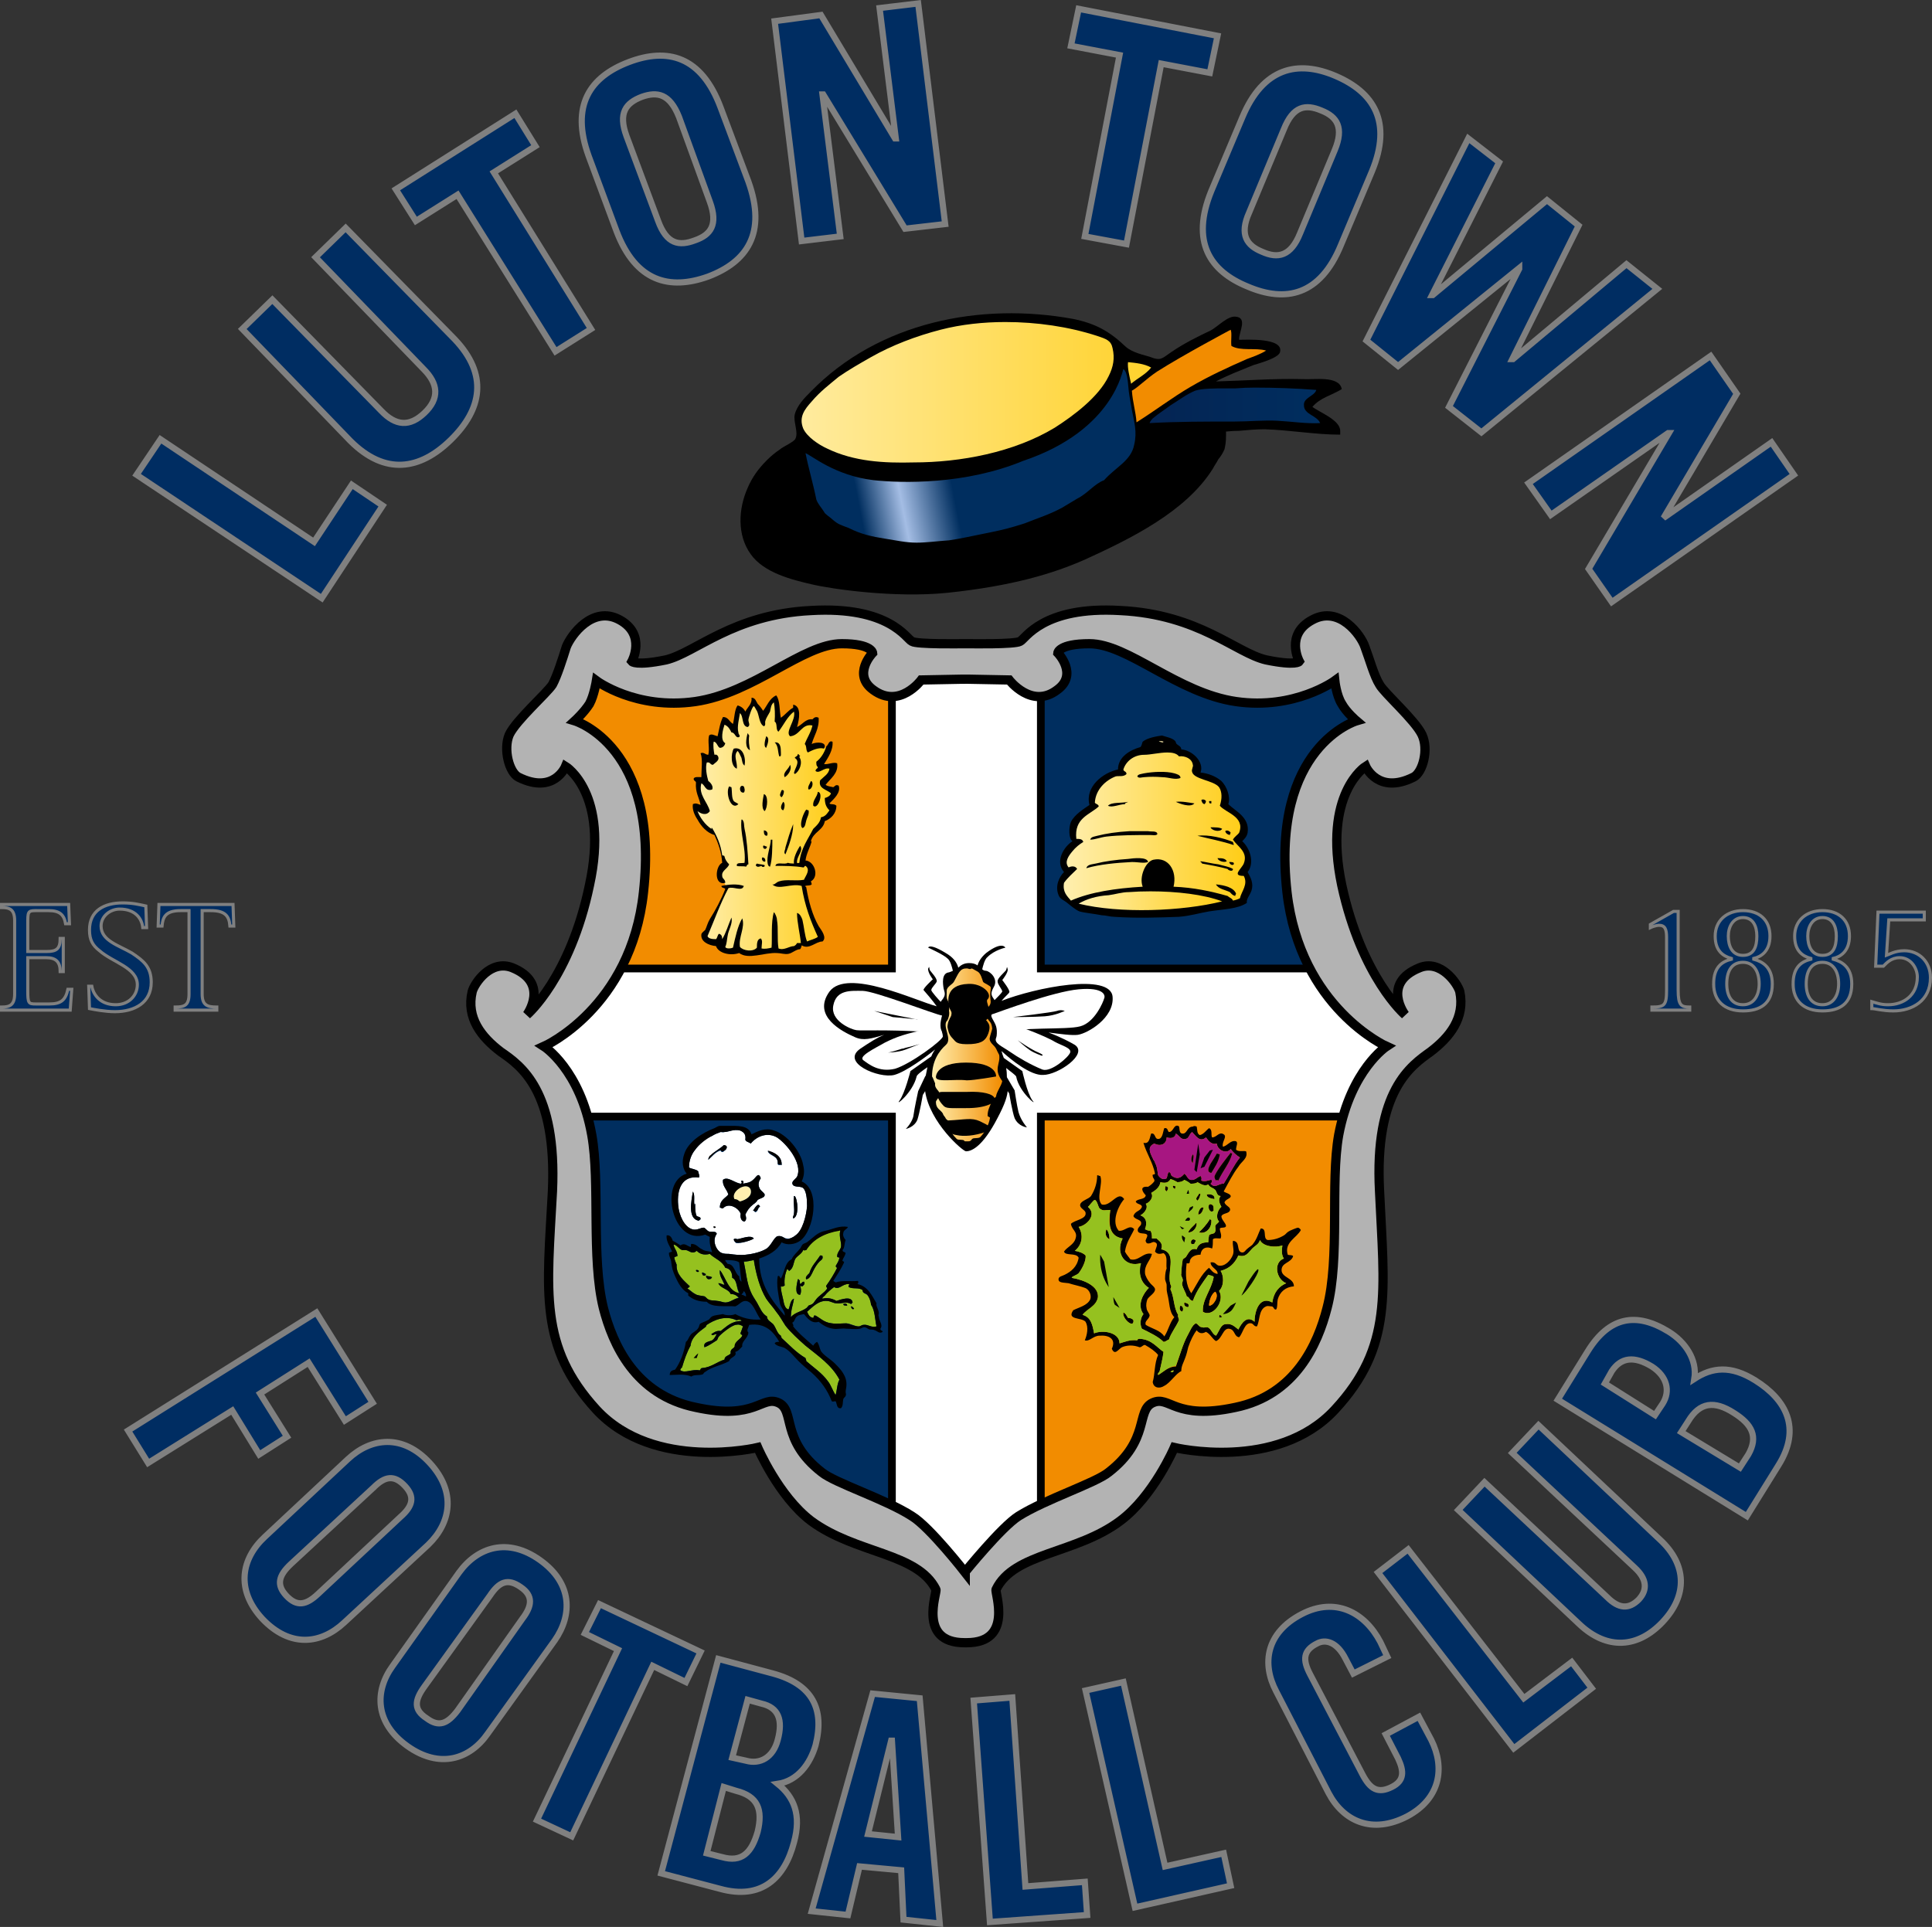 <svg xmlns="http://www.w3.org/2000/svg" xmlns:xlink="http://www.w3.org/1999/xlink" width="250.4" height="249.794" viewBox="0 0 250.4 249.794"><rect x="0" y="0" width="250.4" height="249.794" fill="#333333" stroke="none"/><linearGradient id="a"><stop offset="0" stop-color="#ffefaf"/><stop offset=".005" stop-color="#ffefaf"/><stop offset="1" stop-color="#ffcd16"/></linearGradient><linearGradient xlink:href="#a" id="b" x1="137.7" x2="161.2" y1="106.8" y2="106.8" gradientUnits="userSpaceOnUse"/><linearGradient xlink:href="#a" id="c" x1="139.6" x2="158.2" y1="116.4" y2="116.4" gradientUnits="userSpaceOnUse"/><linearGradient xlink:href="#a" id="d" x1="89.9" x2="108" y1="106.7" y2="106.7" gradientUnits="userSpaceOnUse"/><linearGradient id="e" x1="120.6" x2="129.7" y1="136.4" y2="136.4" gradientUnits="userSpaceOnUse"><stop offset="0" stop-color="#ffefaf"/><stop offset="1" stop-color="#f28c00"/></linearGradient><linearGradient id="f" x1="148.8" x2="170.9" y1="52.2" y2="52.2" gradientUnits="userSpaceOnUse"><stop offset="0" stop-color="#042453"/><stop offset="1" stop-color="#002e5f"/></linearGradient><linearGradient xlink:href="#a" id="g" x1="96.7" x2="157.7" y1="58.5" y2="58.5" gradientUnits="userSpaceOnUse"/><linearGradient id="h" x1="105.3" x2="147.3" y1="64.2" y2="56" gradientUnits="userSpaceOnUse"><stop offset="0" stop-color="#002e5f"/><stop offset=".129" stop-color="#002e5f"/><stop offset=".258" stop-color="#a4bde4"/><stop offset=".418" stop-color="#002e5f"/><stop offset=".778" stop-color="#002e5f"/><stop offset="1" stop-color="#002e5f"/></linearGradient><g fill="#002d62" stroke="gray"><path fill-rule="evenodd" stroke-width=".8" d="m41.7 77.545-24-16 3.1-4.6 19.9 13.3 4.9-7.4 4 2.7zm-6.4-38.7 14.1 14.4c1.9 2 3.7 2.1 5.6.3 2-1.9 1.8-3.8-.1-5.7l-14-14.5 3.9-3.8 14.1 14.4c4.4 4.6 3.6 9.1-.5 13.1-4 3.9-8.5 4.6-13 .1l-14-14.5zm31.5-24.1 2.6 4.2-5.4 3.4 12.6 20.3-4.6 2.9-12.7-20.3-5.4 3.4-2.6-4.1zm9.5 5.5c-2.4-6.6.2-10.3 5.2-12.2s9.4-.8 11.9 5.9l3.6 9.6c2.4 6.7-.2 10.4-5.2 12.3-5 1.8-9.4.7-11.9-5.9zm9 8.4c1.1 3 2.7 3.3 4.8 2.5 2-.7 3-2 1.9-5l-4-11c-1.2-3-2.8-3.3-4.8-2.6-2.1.8-3.1 2.1-2 5.1zm18.6 2.6-3.5-28.5 6-.8 9.6 16h.1l-2.1-16.9 5-.6 3.5 28.6-5.2.6-10.6-17.4h-.1l2.3 18.4zm53.9-26.6-1 4.8-6.3-1.2-4.5 23.4-5.4-1 4.5-23.5-6.3-1.2 1-4.8zm3.2 10.6c2.7-6.5 7.2-7.5 12.1-5.4s7.4 5.9 4.7 12.4l-4 9.5c-2.7 6.6-7.2 7.5-12.1 5.4-4.9-2-7.4-5.8-4.7-12.4zm.9 12.3c-1.3 2.9-.3 4.3 1.7 5.1 2 .9 3.7.6 4.9-2.4l4.5-10.8c1.2-2.9.3-4.3-1.7-5.1-2.1-.9-3.7-.6-4.9 2.4zm28.4-9.6 4 3.1-8.7 17.2h.1l14.8-12.3 4.1 3.3-8.6 17.3h.1l14.7-12.3 4 3.2-22.8 18.6-4.2-3.3 9.1-17.9v-.1l-15.7 12.7-4.1-3.3zm7.8 44.7 23.6-16.5 3.4 4.9-9.5 16.1 14-9.8 2.9 4.2-23.6 16.5-3-4.3 10.4-17.6h-.1l-15.2 10.6zM16.6 185.445l24.4-15.3 7.3 11.7-3.6 2.3-4.7-7.5-6.3 4 3.5 5.6-3.6 2.3-3.5-5.7-10.9 6.8zm28.5 3.7c3-2.8 7.1-3.3 10.6.5s2.7 7.8-.2 10.6l-10.9 10.1c-3 2.8-7 3.3-10.6-.5-3.5-3.8-2.7-7.8.3-10.6zm-7.4 13.6c-1.6 1.5-1.9 2.7-.6 4.1 1.4 1.5 2.6 1.2 4.1-.2l10.7-10c1.6-1.4 1.9-2.6.6-4-1.4-1.5-2.6-1.3-4.1.2zm21.8 1.1c2.4-3.3 6.3-4.6 10.5-1.6s4.2 7.1 1.9 10.4l-8.7 12.1c-2.3 3.3-6.2 4.6-10.4 1.6s-4.3-7.1-1.9-10.4zm-4.5 14.8c-1.3 1.8-1.4 3 .3 4.1 1.6 1.2 2.7.7 4-1l8.4-11.9c1.3-1.7 1.4-3-.2-4.1-1.7-1.2-2.8-.7-4 1.1zm25.1-4.8-4.3-2.1 1.9-3.8 13.1 6.2-1.9 3.9-4.3-2.1-10.5 22.1-4.5-2.1zm13 1.2 7.1 1.9c5.1 1.4 6.7 4.6 5.5 9.3-.7 2.4-2.3 4.6-4.9 5 2.1 1.7 3.1 4 2.1 7.6-1.2 4.6-4.2 7.5-9.6 6l-7.6-2zm-1.5 25.2 2 .5c2.5.7 3.8-.5 4.6-3.3.7-2.9 0-4.6-2.8-5.3l-1.6-.5zm3.3-12.4 1.8.4c1.8.5 3.5-.4 4.1-2.7.7-2.6.1-4.2-2.1-4.7l-1.8-.5zm15 20.4-4.7-.5 7.9-28.2 6.1.6 2.6 29.2-4.7-.5-.3-6.4-5.4-.5zm2.6-10.5 3.9.4-.8-12.5h-.1zm15.8 11.4-2.1-28.7 5-.4 1.7 24.5 7.7-.6.3 4.3zm18.8-1.9-6.4-28.1 4.9-1.1 5.4 23.9 7.6-1.7.9 4.2zm28.3-30.3-1-1.9c-1.1-2.2-2.6-2.6-3.7-2-1.8.9-1.9 2.1-.9 4l6.8 13c1 1.9 2 2.5 3.8 1.6 1.6-.8 1.6-2 .8-3.7l-1.6-3.1 4.3-2.3 1.6 3c1.8 3.6 1.2 7.6-3.1 9.9-4.6 2.4-8.3.6-10.2-3l-6.8-13.2c-1.9-3.6-1.3-7.6 3.3-10 4.4-2.3 8.2-.2 10.2 3.6l.9 1.9zm20.8 9.7-17.6-22.8 3.9-3 15 19.3 6.2-4.7 2.6 3.4zm-7.2-30.9 3.4-3.6 15.9 14.9c1.5 1.5 2.8 1.6 4.1.3 1.2-1.3 1-2.7-.5-4.1l-15.9-14.9 3.4-3.6 15.7 14.8c3.6 3.3 3.6 7.3.4 10.7s-7.2 3.7-10.8.3zm12.9-14.3 3.9-6.3c2.8-4.5 6.3-5.1 10.5-2.5 2.1 1.3 3.7 3.6 3.3 6.1 2.3-1.5 4.7-1.8 7.9.2 4 2.5 6 6.2 3 11l-4.1 6.6zm12.6 2 1-1.5c1-1.6.6-3.5-1.4-4.8-2.3-1.4-4-1.2-5.2.6l-.9 1.6zm11 6.8 1.1-1.7c1.3-2.3.5-3.9-1.9-5.4-2.5-1.6-4.4-1.4-5.9 1.1l-.9 1.4z"/><g stroke-width=".4"><path d="M.2 130.545c1 0 1.7-.2 1.7-1.7v-9.5c0-1.5-.7-1.7-1.7-1.7v-.4h8.7l.1 2.5h-.5c-.2-1.2-.8-1.7-2.2-1.7H4.6c-1 0-1 .2-1 1.7v3.6H6c1.3 0 1.8-.3 1.8-1.7h.4v4.3h-.4c0-1.2-.5-1.8-1.8-1.8H3.6v4.3c0 1.6.1 1.7 1 1.7h1.8c1.5 0 2.1-.5 2.4-1.9h.5l-.2 2.7H.2zm18.3-10.3c-.1-1.1-.9-2.4-3-2.4-1.2 0-2.4.9-2.4 2.2 0 1.9 2.3 2.5 4 3.5 1.5 1 2.5 1.8 2.5 3.8 0 2.6-2.1 3.8-4.7 3.8-1.3 0-2.8-.3-3.3-.4l-.1-2.9h.4c.2 1.1 1.1 2.4 3.1 2.4 1.7 0 2.8-1.2 2.8-2.6 0-2.2-3.2-2.9-4.9-4.4-.9-.7-1.3-1.4-1.3-2.7 0-2.5 1.9-3.5 4.3-3.5 1.3 0 2.1.2 3 .4l.1 2.8zm4.2 10.3c1.2 0 1.8-.2 1.8-1.7v-10.8h-1.1c-2 0-2.3.9-2.4 2h-.5l.1-2.8h9.6l.1 2.8h-.5c-.1-1.3-.6-2-2.5-2h-1.1v10.8c0 1.5.7 1.7 1.9 1.7v.4h-5.4z"/><path fill-rule="evenodd" d="M214.1 130.545c1.6 0 1.9-.2 1.9-2.2v-6.8c0-1.1-.2-1.6-1-1.6-.3 0-.9.2-1.1.3v-.4l3-1.7h.6v10.2c0 2 .4 2.2 1.5 2.2v.4h-4.9zm8-3c0-2.2 1.1-2.9 2.3-3.2v-.1c-1.1-.3-2.1-1-2.1-2.9 0-2 1.5-3.3 3.6-3.3s3.5 1.2 3.5 3.3c0 2-1.2 2.7-2.1 2.9v.1c1.1.3 2.4 1 2.4 3.2 0 2.6-1.6 3.5-3.8 3.5-2.4 0-3.8-1.3-3.8-3.5zm3.8 2.7c1.4 0 2.1-1.2 2.1-2.7 0-1.6-.7-2.8-2.1-2.8-1.5 0-2.1 1.2-2.1 2.8 0 1.5.6 2.7 2.1 2.7zm0-6.4c1.4 0 1.8-1.1 1.8-2.5 0-1.3-.5-2.4-1.8-2.4s-1.9 1.2-1.9 2.4c0 1.3.5 2.5 1.9 2.5zm6.5 3.7c0-2.2 1.1-2.9 2.3-3.2v-.1c-1.1-.3-2.1-1-2.1-2.9 0-2 1.5-3.3 3.6-3.3s3.5 1.2 3.5 3.3c0 2-1.2 2.7-2.1 2.9v.1c1.1.3 2.4 1 2.4 3.2 0 2.6-1.6 3.5-3.8 3.5-2.4 0-3.8-1.3-3.8-3.5zm3.8 2.7c1.4 0 2.1-1.2 2.1-2.7 0-1.6-.7-2.8-2.1-2.8-1.5 0-2.1 1.2-2.1 2.8 0 1.5.6 2.7 2.1 2.7zm0-6.4c1.4 0 1.8-1.1 1.8-2.5 0-1.3-.5-2.4-1.8-2.4s-1.9 1.2-1.9 2.4c0 1.3.5 2.5 1.9 2.5zm8.3 0c.3-.1 1.1-.6 2.3-.6 1.9 0 3.4 1.4 3.4 3.5 0 3-2.4 4.3-4.8 4.3-1.4 0-2.4-.3-2.8-.3v-.9c.7.2 1.2.4 2.1.4 2 0 3.8-1.2 3.8-3.6 0-1.1-.8-2.5-2.3-2.5-1.1 0-1.7.7-2.1 1.1h-1l.3-7h6v1h-4.6z"/></g></g><path fill="#fff" fill-rule="evenodd" d="m102.1 81.745-14.2 7.1-12.9-3.3-5.2 10.6 7.7 3.2 3 16.3-4.7 12.1-8.5 6.9 5.6 8.4 1.8 25.5 5.8 13 11.5 4.2 7.1-1 4.1 7.9 15.5 7.6 6.5 7.5 6.5-7.5 15.4-7.6 4.2-7.9 7 1 11.5-4.2 5.9-13 1.8-25.5 5.5-8.4-8.4-6.9-4.8-12.1 3.1-16.3 7.7-3.2-5.3-10.6-12.8 3.3-14.3-7.1-10.7.2-3.2 3.8h-18.2l-3.2-3.8z"/><path fill="#f28c00" fill-rule="evenodd" d="m75 125.645 40.8-.1v-42.9s-5.8-3.1-10.2-.9c-4.3 2.3-13.4 6-21.5 5.3-5-.3-5.5-1.5-5.5-1.5l-6.8 11.8s9 5.6 9.4 9.2c0 0 3 6.6-.2 11.8-3.2 5.1-6 7.3-6 7.3"/><path fill="#002e5f" fill-rule="evenodd" d="m176.1 125.645-41.5-.1v-44.1s5.8-1.9 10.2.3c4.4 2.3 13.4 6 21.6 5.3 4.9-.3 5.5-1.5 5.5-1.5l6.8 11.8s-9.1 5.6-9.5 9.2c0 0-3 6.6.2 11.8 3.2 5.1 6.7 7.3 6.7 7.3M115.6 199.145v-54.6l-44.7-.2s3.5 8.4 3.7 18.4c.2 10.1 1.5 18 16.6 21.4 10.8 2.5 24.4 15 24.4 15"/><path fill="#f28c00" fill-rule="evenodd" d="M134.7 197.545v-53l44.8-.2s-3.7 8.4-3.9 18.4c-.1 10.1-1.4 18-16.6 21.4-10.8 2.5-24.3 13.4-24.3 13.4"/><path fill="none" stroke="#000" d="m181 134.145-4.7-8.6h-41.4v-38.8h-19.3v38.8H74.5l-4.6 8.3 3 10.9h42.7v54.7l9.7 4.9 9.6-4.9v-54.7H178z"/><path fill="#b3b3b3" fill-rule="evenodd" stroke="#000" stroke-linecap="round" stroke-width="1.2" d="M125.7 83.445s5.8.1 6.5-.3c.7-.3 2.9-4.6 13-4 10.2.5 15 5.5 18.9 6.4 3.9.8 4.3.2 4.3.2s-1.9-3.5 1.7-5.4c3.5-1.9 6.3 2 6.8 3.5.6 1.6 1.2 3.8 1.9 4.9.6 1.1 4.6 4.6 5.5 6.5s.1 4.9-1.1 5.5c-4.6 2.3-6.2-1.4-6.2-1.4s-5.6 3.5-3.1 15.4c2.6 12 8.2 16.8 8.2 16.8s-3.1-4.1 1.9-6.1c2.7-1.1 4.9 2 5.2 3.1.7 3.4-1.3 5.9-3.8 7.8-2.5 1.8-7.3 5-6.6 18.1.6 13 1.8 20.1-5.8 28.3-7.5 8.1-20.8 4.9-20.8 4.9s-2.7 6.3-7 9.5c-5.7 4.3-13.8 4.1-16.1 8.9-.2.4 2.3 6.9-3.8 6.9h-.3c-6.1 0-3.5-6.5-3.7-6.9-2.4-4.8-10.4-4.6-16.2-8.9-4.2-3.2-6.9-9.5-6.9-9.5s-13.4 3.2-20.9-4.9c-7.5-8.2-6.4-15.3-5.7-28.3.6-13.1-4.1-16.3-6.7-18.1-2.5-1.9-4.5-4.4-3.7-7.8.3-1.1 2.4-4.2 5.2-3.1 4.9 2 1.9 6.1 1.9 6.1s5.6-4.8 8.1-16.8c2.6-11.9-3.1-15.4-3.1-15.4s-1.5 3.7-6.1 1.4c-1.2-.6-2-3.6-1.2-5.5.9-1.9 4.9-5.4 5.6-6.5.6-1.1 1.3-3.3 1.8-4.9.6-1.5 3.4-5.4 6.9-3.5s1.6 5.4 1.6 5.4.5.6 4.4-.2c3.8-.9 8.7-5.9 18.8-6.4 10.2-.6 12.4 3.7 13.1 4 .6.4 6.5.3 6.5.3zm-1 4.6-5.3.1s-2.8 3.8-6.2 1.3c-2.8-2-.1-4.8-.1-4.8s-.1-1.2-4-1.2c-5 0-11.4 6.4-19 7.5-7.7 1.1-12.8-2.7-12.8-2.7s-.3 1.9-.9 3c-.7 1.1-1.9 2.2-1.9 2.2s11 3.3 8.9 22.2c-1.6 15-12.9 20-12.9 20s4.7 3 6.2 11.5c1.1 6.2-.1 15.9 1.5 22.4 1.2 4.7 4.1 11.3 12 12.9 7.8 1.7 8.5-1.6 10.7-.6s.2 4.8 5.6 9c1.7 1.4 8.3 3.5 11.7 5.7 2.3 1.4 6.9 7.3 6.9 7.3v-.1s4.7-5.8 6.9-7.2c3.5-2.2 10-4.3 11.7-5.7 5.4-4.2 3.5-8 5.7-9s2.8 2.3 10.7.6c7.8-1.6 10.7-8.2 11.9-12.9 1.7-6.5.4-16.2 1.5-22.4 1.6-8.5 6.2-11.5 6.2-11.5s-11.2-5-12.9-20c-2.1-18.9 9-22.2 9-22.2s-1.3-1.1-1.9-2.2c-.7-1.1-.9-3-.9-3s-5.2 3.8-12.8 2.7-14-7.5-19-7.5c-4 0-4.1 1.2-4.1 1.2s2.7 2.8-.1 4.8c-3.3 2.5-6.2-1.3-6.2-1.3l-5.3-.1z"/><path fill-rule="evenodd" d="M153.1 97.145c1.4.1 3 1.6 2.5 3 1 .1 2 .5 2.7 1.1.7.7 1.2 2 .9 3 .9.9 2.8 1.7 2.5 3.7-.1.5-.4.8-.7 1.1.9.8 1.7 2.7.7 4 .4.7.8 1.5.5 2.4-.2.6-.7 1.1-.6 1.6-1.2.8-3 .8-4.9 1.1-1.2.2-2.5.6-3.9.7-2.7.1-5.5.2-8.4 0-.5 0-1.1-.2-1.6-.2-1-.2-2.2-.3-2.9-.5-.5-.2-1.2-.8-1.7-1.2-.4-.3-.8-.4-1-.9-.5-1.2.1-2.4.7-3-1.2-1.4 0-3.3 1.1-4-.5-.3-.5-1.8-.2-2.5.5-1 1.7-1.7 2.4-2.2-.6-2.4 1.8-4.2 3.7-4.6 0-1.6 1.5-2.5 2.9-2.9.2-.2.2-.5.3-.7.6-.5 1.8-.7 2.5-.8.6.2 1.3.3 1.7.7.1.1.1.3.2.4.2.2.6.3.6.7"/><path fill="#ffefaf" fill-rule="evenodd" d="M150.2 96.145c.3 0 .5.2.6 0-.2-.1-.5-.1-.6 0"/><path fill="url(#b)" d="M148.1 97.5c-1.4 0-2.4.9-2.7 1.9 0 .3.4.2.4.6-.4.4-1 .2-1.4.3-1.3.5-2.6 1.7-2.7 3.4.1.2.5.2.5.5-1.2 1.1-3.2 1.5-2.9 4.2.4 0 .8 0 .9.4-.5.3-1 .7-1.4 1.2-.5.6-1.1 1.4-.5 2.1.4-.2.9-.2 1.1.2-.6.6-1.2 1.1-1.7 1.8-.2 1.2.4 1.7.9 2.3 2.5-1.1 5.8-1.6 9.3-1.8-.5-1.3.4-3.3 1.4-3.5 1.9-.4 3.1 1.4 2.6 3.5 2.6.1 4.9.6 7 1.2.2.2.6.3.7.6q.5-.1.9-.3c.2-.9 1.1-1.8.5-2.9-1.6 0-.3-.9 0-1.6.6-1.5-.8-2.2-1.4-3.1.2-.4.6-.6.8-.9.8-2.1-1.8-2.6-2.5-3.5.3-.9.3-1.8-.1-2.4-.7-.9-3.3-1-3.5-2-.1-.3.2-.7.1-.9-.1-.8-1-1.2-1.8-1.1-.3-.4-.9-.5-1.5-.5-1 0-2.2.3-3 .3" transform="translate(.2 .345)"/><path fill="url(#c)" d="M146.1 115.3c-.9 0-1.8.3-2.6.4-1.6.1-2.9.5-3.9 1.1 5.3 1.3 13.4 1 18.6-.3-2.4-.9-5.9-1.3-9.3-1.3q-1.5 0-2.8.1" transform="translate(.2 .345)"/><path fill-rule="evenodd" d="M152.2 100.245c-1.1-.3-2.8-.2-3.9 0-.4.1-.8.1-.9.4.2.3.6.1.9.1q1.1-.1 2.3 0c.9 0 1.7.4 2.4.1 0-.4-.5-.5-.8-.6M155.7 103.745c.1.2.1.4.4.5.1-.1.2-.2.2-.4-.1-.2-.5-.3-.6-.1M156.8 104.145h.2v-.3h-.3c0 .1 0 .2.1.3M154.8 104.145c-.7-.1-1.6-.3-2.4-.2.4.2 1.9.8 2.4.2M143.6 104.445c.5.3 1.5-.2 2.2-.2 0-.2.3-.2.4-.3-.9.2-2.1 0-2.6.5M158.4 107.445c-.3-.2-.9-.2-1.5-.2.1.4 1.2.7 1.5.2M158.8 107.745q.1.4.6.5c0-.2.1-.2.1-.3-.1-.2-.5-.4-.7-.2M148.8 107.745h-2.4c-1.7.1-3 .3-4.2.6-.3.1-.8.1-.9.5.6 0 1.3-.3 2.1-.4 1.7-.2 3.8-.2 5.7-.2.3 0 .7.1.9-.1 0-.5-.8-.3-1.2-.4M159.8 109.145c-1.2-.5-3.2-1-4.6-.8 1.6.4 3.2.7 4.7 1.2 0-.2-.1-.3-.1-.4M159 111.645c-.2-.4-.7-.4-1.2-.4.1.4.9.6 1.2.4M146.2 111.345c-1.5.1-3 .3-4.2.6-.4.1-1.1.1-1.2.6 1.7-.5 3.9-.7 5.9-.8.9 0 1.5.2 2.1 0-.1-.7-1.9-.5-2.6-.4M155.8 111.945c1.1.2 2.2.4 3.3.7.1.2.7.4.7 0-.5-.3-1.2-.4-1.9-.6-.8-.1-1.6-.3-2.3-.4v.1q.1 0 .2.2M159.9 112.045c.1-.3-.2-.3-.6-.3.1.3.4.5.6.3M159.4 115.645c.2.2.3.4.7.5 0-.2.1-.2.1-.3-.3-.8-1.5-1.1-2.6-1.2.3.6 1.2.7 1.8 1"/><path fill="url(#d)" d="m99.5 91-.8 2-1.1-2.3-.7.8-.5 1.7-.3-1.1-.7-.5-.3 2-.1.8-.7-.8-.7-.5-.5 1.6L93 96l-.9-.7-.2.9.1 1.5v.4l-1-.3v2.9l-1 .2.3.3.1 1.4.6 1.2.1.8-1.2-.2.8 1.8.9 1.1.8.4.5 1.1.5 2 .1.9-.4 1.1.4 1 .5.9-2.8 6.5 1.7.7.9 1h1.6l2.1.3 2.3-.3 2.2.1 1.9-1.1 1 .1 1.4-.8-1.5-3.3-.8-2.9-.1-.7.7-1 .4-1.2-.7-.6-.4-.1.3-1.5.3-1.1.9-1.3 1-1.6.8-.4.5-1.1-.7-.8.5-.6.5-.8-1.5-.8 1.2-1.9.1-.5-1.5.1v-.8l.7-1.6-1-.5-1.3.5-.1-.8.9-2.7h-1l-1.9 1.2.4-1.8-.1-1.1-1.4 1.2-.6.9-.4-1.7-.2-1.7z" transform="translate(.2 .345)"/><g fill-rule="evenodd"><path d="M101.2 93.045c.6-.4 1-1 1.6-1.3v-.4c1.1.2.8 1.9.5 2.9.7-.3 1.1-1.1 2-1 .2-.2.4-.4.8-.2.1 1.4-.6 2.3-.9 3.4.6-.3 2.1-.3 1.6.6-.7-.2-1.5.2-2.1.5-.3-.3-.1-.8-.4-1.1.3-.8.8-1.5 1-2.4-1.4-.3-1.6 1.3-2.9 1.4-.7-.6.8-2.1.5-3.2-.9.7-1.3 1.7-2 2.6-.4-.2-.1-1.1-.5-1.3q.1-1.4-.1-2.5c-.4.3-.4.8-.5 1.2-.2.4-.5.8-.6 1.2-.1.2.1.6-.2.7-.6-.3-.6-1.4-.9-2-.1-.1-.3-.6-.4-.6-.2 0-.7 1.5-.7 1.8s.3.7-.1.9c-.8-.1-.5-1.4-1-1.8-.1.7-.4 1.8-.2 2.5 0 .3.3.4.1.6-.5.2-.5-.6-1-.6-.2-.4-.4-.8-.9-1-.2.6-.6 2 .1 2.4-.1.4-.4.6-.7.6-.3-.1-.4-.8-.8-.8-.1.5 0 1.2.1 1.7.1 0 .2-.1.4.1.4.6-.3.9-.6 1.2-.4 0-.3-.4-.8-.3-.2.7 0 1.7.2 2.4.3.2.7.7.5 1.1-.9.3-.9-.6-1.4-.8-.4 1.5.8 2.4 1.1 3.6-.4.6-1.1.4-1.6 0 .3.8 1 1.8 1.8 2.3.1 0-.1-.2.1-.1.6 1 1.1 2.1 1.3 3.5 0 .1.3 0 .3.2.1.4.3.7.6 1-.2.6-1 .8-.9 1.5 0 .4.4.4.4.9-1.5.4-1.3-2.2-.4-2.6-.1-1.4-.5-2.5-1-3.6-1-.3-1.7-1.1-2.2-2-.4-.6-.7-1.3-.6-2 .4-.2.7 0 1 .1-.2-1-.7-1.6-.6-2.9 0-.2-.3-.2-.3-.5.1-.3.7-.2 1-.2 0-1 .2-2.3-.1-3.1.4-.2.6.2 1 .2.2-.8-.1-1.7.1-2.5.3-.3.7 0 1.1.1.2-.8.3-1.7.7-2.5.7 0 .8.6 1.3.9.2-.8.2-1.9.6-2.4q.7.2 1 .8c.3-.6.9-1 .8-1.8.5 0 .6.5.8.8q.4.4.7.9c.5-.6.8-1.6 1.7-2 .5.6.4 1.9.6 2.9"/><path d="M104.4 111.545c1.2.1 1.8 2.1.7 2.7 0 .1.1.2.1.4-.2.2-.6.1-.8.2-.2 0 .1.1.1.2.3 1.8.8 3.6 1.6 5 .4.6 1.1 1.5.5 2-.9 0-1.7 1.1-2.7.5 0 .1-.1.4-.2.5-.5 0-1 .5-1.5.6s-1-.1-1.5-.1c-1.6-.1-3.7.9-4.9 0-1.2.4-2.7 0-3-.9-1-.1-2-.6-1.9-1.5 0-.2.3-.4.5-.6.2-.4.3-.9.6-1.4.7-1.1 1.5-2.6 2-3.9-.1-.2-.5-.1-.5-.4.9-.2 2.1-.3 2.9 0-.2.8-1.4 0-2 .3-1.1 2.1-1.8 4.1-2.7 6.2.1.3.5.4 1.1.4.2-.2.2-.6.4-.7.3.1.4.3.4.7.5-.8.8-1.9 1.2-2.8.2.8-.4 1.6-.5 2.4-.1.5-.1 1-.3 1.4.1.3.8.2 1 .1.3-1.3.6-2.8 1.2-3.8.4 1.2-.5 2.4-.3 3.7.4.5 1.7.7 2.2.1 0-.5 0-1.1.5-1.2.3.3.1.8.1 1.3.4.1.9 0 1.3-.1.1-1.2-.1-3.3.3-4.6.2.2.4.7.4 1 .2 1.1 0 2.5.2 3.7.7.3 1.4-.3 2-.3.2-.1.3-.2.4-.4h.5c-.1-1.1-.5-2.7-.5-3.9.4.1.6.6.7.9.2.8.3 2.1.6 2.8.4-.2 1-.3 1.4-.6-.9-2-1.7-4-2.1-6.6-1.3-.4-3 .6-3.8-.2.3.1.5-.3.9-.4.9-.3 2.1 0 3.2-.2.2-.5.9-1.3.2-1.8-.2 0-.1.2-.3.2-1.1-.2-2.4-.2-3.6-.2.1-.6 1.2-.1 1.6-.4q.3.1.8.1c-.1-.7.4-1.7.8-2.3.5.6-.5 1.4-.4 2.2.1.1.2 0 .3 0 .2-1.9 1.1-3 1.8-4.4.4-.4.9-.8 1-1.5.6-.1.8-.5 1.1-.9-.4-.4-.6-.8-.6-1.6.4-.1.7-.3.8-.6-.5-.5-1.7-.6-1.4-1.7.5-.5 1.1-.8 1.2-1.5-.7-.2-1.3.7-1.8.3 0-.3.3-.3.3-.5-.2-.2-.2-.3-.2-.7q.9-.7 1.3-2c.3-.2.3-.8.8-.6.1 1.1-.6 2.1-1.1 2.9.5.1 1.2-.3 1.7-.1.2 1.3-.9 2-1.5 2.8.3.2.6.2 1 .3.2-.1.3-.4.7-.2.3.9-.6 1.7-1.2 2.3.2.2.6 0 .9.3 0 1-.7 1.7-1.5 2-.2 1.2-1.5 1.4-1.8 2.6 0 .1.1 0 .1 0-.2.8-.7 1.6-.8 2.5M97.2 97.245c-.1-.6-.2-1.2-.1-1.9-.1-.1-.1-.2-.2-.3-.2.7-.4 1.9.3 2.2M99.3 96.945c.2-.5.5-1.3 0-1.5-.1.4-.4 1.3 0 1.5M101.2 97.345c0-.7-.2-1.2-.8-1.1.5.4.4 1.3.6 1.8.3.1.2-.4.2-.7M95.1 97.045c-.4.7-.4 2.3.4 2.6.1-.9-.5-1.7.1-2.3.2.2.3.5.5.9.1.4.1.8.4 1 .2-1-.2-2.5-1.4-2.2M103 98.245c.8.5 0 1.3-.1 2q.1 0 .1.1c.6-.3 1.1-1.5.6-2.2 0-.1.1-.1.1-.2-.2 0-.1-.2-.3-.2 0 .3-.3.3-.4.5M101.7 100.745c.4-.2 1-1 .7-1.6-.2.6-1 1-.7 1.6"/><path d="M104.8 102.345c.5 0 .7-1 .3-1.1-.1.3-.5.8-.3 1.1M96.4 102.745c.2-.2.1-.6 0-.8-.6-.4-.7.9 0 .8M95.7 104.245c-.2-.2-.4-.2-.6-.4-.3-.4-.2-1.2-.3-1.8-.1 0-.2-.1-.3-.1-.5.8.2 3.2 1.2 2.3M101.3 103.345c.2-.2.3-.5.3-.8-.1-.1-.1-.2-.3-.1-.1.3-.4.7 0 .9M105.4 104.445c.6.6 1.4-1.7.6-1.8-.1.7-.7 1.1-.6 1.8M99 102.945c-.1.6-.4 1.8.1 2.2.4-.4.5-2.1-.1-2.2M101.5 105.045c.2-.2.3-1 0-1.1-.2.3-.5.9 0 1.1M104.5 104.945c-.3.3-1 2-.5 2.4.4-.1.4-.7.5-1 .1-.4.4-.8.3-1.3q-.1 0-.3-.1M96.1 106.245c-.2 1.8.6 3.7.4 5.6-.4.1-1.1-.1-1 .4.2.1.8 0 1.2.1.1-.1.1-.3.3-.3-.1-1.6-.2-3.3-.5-4.6-.1-.4 0-.9-.3-1.2zM101.8 109.845c0 .3-.3.7 0 .9.4-1 1-2.6 1-3.8v-.1c-.4.9-.7 2-1 3M99.4 108.345c.2-.3 0-.7-.4-.7 0 .3 0 .7.4.7M99.5 111.945c0 .1.1.4.3.4.3-.9.3-2.6.3-3.5h-.2c0 .8-.6 2.2-.4 3.1M98.9 109.745q0 .3.3.3.2-.1.2-.3c-.2 0-.5-.3-.5 0M99.2 111.645c0-.4-.2-.5-.4-.5-.2.3.2.7.4.5M98 112.245c.2.2.4.1.7 0 0 .2.5.2.4-.1-.3-.1-.7-.1-1-.2-.1.1-.2.2-.1.3M155.1 146.045c.1.4 0 .9.4 1.1.5-.1.8-.6 1.2-.9.5.2.2.9.4 1.2.6 0 .9-.8 1.5-.4.5.3-.3 1-.1 1.6.6-.1 1-.9 1.7-.7.3.2 0 .6 0 1.1.4.3.9.1 1.3.2.3.9-.6 1.3-1 2-.7.9-1.3 2.1-1.9 3.2.2.2 1 .3.9.7-.2.3-.6.3-.8.7.1.5.9.6.7 1.1-.2.4-.9.3-1.1.7 0 .5.6.9.6 1.3-.1.3-.6.1-.8.3 0 .5.3.8.1 1.3-.4 0-.8-.1-1 .1 0 .4 0 .9-.1 1.2-.7-.3-1.4-.1-1.5.8-.7 0-1.4.3-1.4 1q-.1.2-.4.1c-.2 1.5-.1 2.9.6 3.9.7-1.1 1.3-2.5 2.3-3.3.3.3.5.7 1.1.8.1-.6-.9-.8-.9-1.5.6-.1.7.3 1 .4.8.2 1.6-.6 1.9-1.4.2-.6-.1-1.2 0-1.8 1 .1.4 1.3 1.1 1.5.4.1.5-.3.8-.5.2-.2.6-.4.7-.6.5-.6.7-1.4 1-2 .9 0 .2 1.3.9 1.5q1.1 0 2.1-.6c.2-.1.4-.4.6-.5.1-.1 1.1-.5 1.2-.5q.2 0 .4.3c-.5 1-2.2 1.6-1.7 3.2.2.1.6 0 .7.2-.3.9-1.5.8-1.5 1.8s1.6 1 1.6 2.1c-1.1.1-1.8.7-2.1 1.7-.1.5 0 1-.2 1.3-.3.1-.3-.4-.6-.4-.2 0-.5-.1-.7 0-1 .4-.8 1.9-1.2 2.6-.4 0-.4-.3-.7-.4-.9-.2-1.1 1.3-1.6 1.8-.7-.1-.5-1-1.3-1.1s-.9 1.3-1.7 1.6c-.5-.3-.7-.9-1.3-1.2-.5.3-.9.2-1.2-.2-.4.5-.8 1.3-1.1 2.2-.1.4-.2.9-.4 1.4-.2.6-.5 1-.5 1.7-.7.3-1.4 1.5-2.2 1.9-.6.4-1.4.3-1.5-.5.3-1 .2-2.4.7-3.5-.4-.5-1-.9-1.7-1.3-.3 0-.4.3-.7.3-.8-.3-1.6-.3-2.3 0-.5.3-.9 1.1-1.3.2.6-1.3-.4-1.8-1.6-1.7-.8 0-1.3.8-1.9.6.3-.7.5-1.7.1-2.4-.5-.6-2.5-.2-1.6-1.5.8-.4 1.8-.6 2.2-1.4.2-.5-.1-1.3-.7-1.5-.5-.2-1.5-.4-2.1-.6-.6-.1-1.4 0-1.3-.6.1-.3.4-.3.8-.5.8-.4 1.6-1 1.8-2.2-.3-.7-1.7-.2-1.9-.8.4-.6 1.3-.9 1.5-1.7.3-.9-.5-1.1-.6-1.9.5-.5 2-.6 1.9-1.4 0-.4-.8-.6-.7-1.1s1.1-.7 1.4-1.1c.5-.8.8-1.7.8-2.7.2 0 .2.1.4.1.4 1-.6 2.9.2 3.7 1.2.3 2.1-1.9 2.9-.7-.8.9-1.7 3-.7 4.1.8.1 1.4-.9 2-.2-.4.9-1 1.6-1.2 2.9.2.4.5.7.7 1 1.1.3 1.7-1 2.8-.7-.2.9-1 1.4-.9 2.5 0 .3.4 1 .6 1.2.2.3.7.6.7.9 0 .5-.8.9-1 1.3-.1.3-.2.7-.1 1.1 0 .4.4.7.4 1-.1.5-.7.7-.5 1.2.8.5 1.9.7 2.4 1.5.5-.7.7-1.8 1.3-2.5-.7-.7-.6-1.9-.9-3-.1-.5-.1-.5-.1-1.2 0-.2-.2-.5-.2-.8 0-.6.1-1.1.2-1.3-.1-.7.2-1.6-.4-2-.4.1-.8.2-1.1-.2.1-.5.5-1 0-1.2-.3-.2-.6.3-1.1.1q0-.1-.1-.2c-.1-.2.2-.5.2-.8-.1-.4-1-.1-1.2-.5-.2-.5.4-.7.4-1 .1-.6-.8-.5-1-1 .2-.7.9-.6 1.1-1.2 0-.4-.7-.3-.8-.7.3-.4 1.2-.2 1.3-.8-.4-.4-.9-1.2.3-1.1q.5-.3.8-.7c.1-.3-.2-.4-.2-.7-.1-.3.2-.1.3-.3-.3-1.5-1.1-2.6-1.5-4 .8.2.8-.7 1-1.2.6-.1.4.7.9.7.6 0 .6-.9.8-1.4.5-.1.4.4.6.5.6 0 .6-1 1.2-.8.3.1 0 .9.5 1 .7.1.6-.9 1.4-.9.1-.1.3-.1.5 0m2.4 8.2c-.3-.3-.7-.3-.9-.7-.5.3-1-.1-1.4-.3-.2.2-.6.2-.9.2q-.3-.2-.8-.5-.3.3-.9.3c-.2-.1-.5-.3-.9-.4-.2.4-.6.6-1.3.4-.1.7-.7 1.1-1.2 1.4.4.6-.3 1.3-.7 1.4.4.6-.3 1.3-.7 1.5.8.3.9 1 .6 1.8.2.1.4.2.7.2.2.3.2.6.2 1h.6c.3.3.9.6.6 1.4 2.3.5.5 3.2 1.3 4.8 0 .2-.1.2-.1.4.5 1 .4 2.4 1 3.3-.1.3.1.4.1.7-.4.9-1 1.6-1.3 2.5-.3.1-.4.3-.7.3-.7-.7-1.8-1.2-2.8-1.7-.3-.6-.2-1.4.2-1.9-.9-1.2 0-2.7.7-3.4-1-.6-1.4-1.8-1.1-3.2-1.9.6-3.3-1.2-2.3-3.2-1.8-.3-1.8-1.9-1.6-3.7-.7 0-.9.2-1.4-.2-.2-.3-.3-1-.6-1.1-.2 0-.8.9-.9.9 1.2 1-.1 2.4-1.2 2.6.7 1.1.4 2.4-.5 3.1.6.1 1.1.3 1.4.6.1.7-.5 1.8-.9 2.3-.3.3-.9.4-.9.6 1.7.3 3.5 1.1 3.4 2.5-.2 1.2-1.4 1.5-2 2.3 1.1.3 1.3 1.3 1.5 2.4 1.2-.5 3.3-.1 3.3 1.3.7-.2 1.3-.5 2.3-.4 0-.1.1-.2.3-.2 1.6.1 2.2 1.1 3.1 1.7-.1.8-.3 1.6-.5 2.5-.1.2-.3.3-.2.5.7-.4 1.3-1.1 2.3-1.1.5-1.4.9-2.9 1.5-4 .3-.5.6-1.4 1.1-1.6.3.1.4.5.8.5.2.1.4 0 .7 0 .5.2.6.9 1.1 1.1.4-.5.6-1.5 1.3-1.5.7-.1 1.1.3 1.6.7.4-.8 1.1-1.9 2.1-1 0-1.5.7-3.4 2.3-2.5.2-1.4.9-2.1 1.8-2.5-1.3-.5-1.7-2.7-.3-3.2-.3-.4-.3-1-.2-1.7-.8.3-2.5.2-2.9-.7-.2.6-.6.7-1 1.1-.5.5-.8 1.2-1.8.9-.5 1.1-1.2 1.7-2.3 2 .4.6.5 1.9-.2 2.6.8 1.3-.8 3.5-2.1 2.7-.1-1.6 1.1-2.8 1.4-4.5-.1-.2-.5-.2-.7-.3-.7 1-1.5 2-2 3.4-.5-.1-.4-.5-.8-.6-.1-.5-.5-1-.6-1.6 0-.2.1-.3.1-.5 0-.3-.3-.6-.2-.8 0-.4.1-1.5.2-1.9.1-.1.3-.2.4-.3.4-.6.6-1.2 1.4-1 .2-.7.7-.9 1.5-.9q0-.4.1-.9c.2-.3.7-.1.8-.5.1-.2 0-.5 0-.7.1-.3.3-.3.5-.6-.5-.5-.2-1.5.3-1.9-.2-.4-.5-.9-.1-1.4-.5 0-.5-.6-.7-.8m-5.8 23.6c.3.1.4 0 .4-.2-.2 0-.3.1-.4.2m2.8-31.1c-.4.3-.4.9-.9.9-.6.1-.7-.4-1.2-.7-.1.5-.5.7-1.2.5 0 .9-.8 1.2-1.6.8-.9.4-.6 1.1-.2 1.9.1.3.3.4.3.6.3.5.3 1.1.4 1.6.2.3.6.7 1.1.4.1-.2.1-.7.3-.8.3 0 .2.4.4.5.7.5 1.2.2 1.6-.3.4.3.4.7.8.8.6.1.9-.4 1.3-.5.2.2.1.5.1.6.5.2 1-.1 1.3-.1.2.2 0 .4-.1.5.6.7 1.1-.1 1.7 0 .7-1.1 1.3-2.4 2.1-3.4-.5-.3-.9-.7-1.2-1.1-.5.7-1.7.2-1.8-.7-.7.2-1.1-.4-1.4-.8-.8.7-1.3-.2-1.8-.7m2.2 22.5c.5.1 1.4-1.2.8-1.8-.5.3-.8 1.2-.8 1.8"/><path fill="#a71681" d="M156.3 147.445c.3.4.7 1 1.4.8.1.9 1.3 1.4 1.8.7.3.4.7.8 1.2 1.1-.8 1-1.4 2.3-2.1 3.4-.6-.1-1.1.7-1.7 0 .1-.1.3-.3.1-.5-.3 0-.8.3-1.3.1 0-.1.1-.4-.1-.6-.4.1-.7.6-1.3.5-.4-.1-.4-.5-.8-.8-.4.5-.9.8-1.6.3-.2-.1-.1-.5-.4-.5-.2.1-.2.6-.3.8-.5.3-.9-.1-1.1-.4-.1-.5-.1-1.1-.4-1.6 0-.2-.2-.3-.3-.6-.4-.8-.7-1.5.2-1.9.8.4 1.6.1 1.6-.8.7.2 1.1 0 1.2-.5.5.3.6.8 1.2.7.5 0 .5-.6.9-.9.5.5 1 1.4 1.8.7m1.4 2.1c-.2.4-.5.8-.8 1.3-.2.4-.6 1.1.1 1.2.4-.7.9-1.3 1.1-2.4-.1 0-.2-.1-.4-.1m1.8-.1c-.4.5-2 2.5-2.1 3.1 0 .1.1.4.2.5 0-.1.2-.1.3 0 .6-1.3 1.5-2.3 1.8-3.5-.1 0-.1-.1-.2-.1m-4.9 1.3c0-.4.2-.9 0-1.1-.2.3-.3.9 0 1.1"/><path d="M159.7 149.545c-.3 1.2-1.2 2.2-1.8 3.5-.1-.1-.3-.1-.3 0-.1-.1-.2-.4-.2-.5.1-.6 1.7-2.6 2.1-3.1.1 0 .1.1.2.1M158.1 149.645c-.2 1.1-.7 1.7-1.1 2.4-.7-.1-.3-.8-.1-1.2.3-.5.6-.9.8-1.3.2 0 .3.1.4.1M154.6 149.645c.2.2 0 .7 0 1.1-.3-.2-.2-.8 0-1.1M152.4 153.845c-.1.1-.1.2-.1.3-.2-.1-.3-.2-.3-.4.1-.1.3 0 .4.1M151.1 153.745c.2.1.2.1.3.2 0 .2-.1.4-.2.5l-.2-.2c0-.2 0-.4.1-.5M157.4 155.445c-.5-.1-1-.2-1-.6.4-.1 1.1 0 1 .6M155.4 154.745h.2c-.1.5-.2.7-.4.9-.4-.3.1-.6.2-.9M157.3 156.945c-.7.6-1-1.4-.1-.7.1.2.1.3.1.7M156 156.545c-.1.4-.3.9-.7.9 0-.4.3-1.1.7-.9M157 158.145c.1 1.1-.8 1.9-1.6 1.6.4-.4 1-1 1.4-1.7.1 0 .1.1.2.1M155 158.545q.1 0 .1.1c0 .6-.6 1.2-1.1 1.1.2-.5.7-.8 1-1.2M155 160.845c-.1.2-.2.3-.2.4-.2 0-.3.1-.4 0-.2-.5.3-.8.6-.4M143.4 159.345c.3.3.4.9.4 1.3-.5-.2-.6-.8-.4-1.3M162.6 165.145c-.1.9-.9 1.8-1.5 2.5.3-.9 1-1.7 1.5-2.5M142.8 163.045c.4 1.2.6 2.4.9 3.6-.7-.9-.8-2.2-1-3.4q.1-.1.1-.2"/><path fill="#f28c00" d="M157.5 167.445c.6.6-.3 1.9-.8 1.8 0-.6.3-1.5.8-1.8"/><path d="M154 169.445c-.4 0-.6-.3-.5-.6.4.1.7.2.5.6M153 169.245c.3.1.4.3.3.7 0 0-.1 0-.1.1-.3-.1-.4-.5-.2-.8M158.1 170.445q.2.1.3.3c-.2 0-.3.1-.4 0q0-.2.1-.3M145.6 170.145c.3.1.4.4.6.7.4 0 .8.2.7.5-.1.8-1.5-.5-1.3-1.2"/><path fill="#95c11f" d="M152.1 177.645c0 .2-.1.3-.4.2.1-.1.2-.2.4-.2M158.2 155.045c-.4.5-.1 1 .1 1.4-.5.4-.8 1.4-.3 1.9-.2.3-.4.3-.5.6 0 .2.1.5 0 .7-.1.4-.6.2-.8.5q-.1.5-.1.9c-.8 0-1.3.2-1.5.9-.8-.2-1 .4-1.4 1-.1.1-.3.2-.4.3-.1.4-.2 1.5-.2 1.9-.1.2.2.5.2.8 0 .2-.1.3-.1.5.1.6.5 1.1.6 1.6.4.1.3.5.8.6.5-1.4 1.3-2.4 2-3.4.2.1.6.1.7.3-.3 1.7-1.5 2.9-1.4 4.5 1.3.8 2.9-1.4 2.1-2.7.7-.7.6-2 .2-2.6 1.1-.3 1.8-.9 2.3-2 1 .3 1.3-.4 1.8-.9.4-.4.8-.5 1-1.1.4.9 2.1 1 2.9.7-.1.7-.1 1.3.2 1.7-1.4.5-1 2.7.3 3.2-.9.4-1.6 1.1-1.8 2.5-1.6-.9-2.3 1-2.3 2.5-1-.9-1.7.2-2.1 1-.5-.4-.9-.8-1.6-.7-.7 0-.9 1-1.3 1.5-.5-.2-.6-.9-1.1-1.1-.3 0-.5.1-.7 0-.4 0-.5-.4-.8-.5-.5.2-.8 1.1-1.1 1.6-.6 1.1-1 2.6-1.5 3.9-1 .1-1.6.8-2.3 1.2-.1-.2.1-.3.2-.5.2-.9.4-1.7.5-2.5-.9-.6-1.5-1.6-3.1-1.7-.2 0-.3.1-.3.2-1-.1-1.6.2-2.3.4 0-1.4-2.1-1.8-3.3-1.3-.2-1.1-.4-2.1-1.5-2.4.6-.8 1.8-1.1 2-2.3.1-1.4-1.7-2.2-3.4-2.5 0-.2.6-.3.9-.6.4-.5 1-1.6.9-2.3-.3-.3-.8-.5-1.4-.6.9-.7 1.2-2 .5-3.1 1.1-.2 2.4-1.6 1.2-2.6.1 0 .7-.9.9-.9.3.1.4.8.6 1.1.5.4.7.2 1.4.2-.3 1.8-.2 3.4 1.6 3.7-1 2 .4 3.8 2.4 3.2-.4 1.4 0 2.6 1 3.2-.7.7-1.6 2.2-.7 3.4-.4.5-.5 1.3-.2 1.9 1 .5 2.1 1 2.8 1.7.3 0 .4-.2.7-.3.3-.9.9-1.6 1.3-2.5 0-.4-.2-.4-.1-.7-.6-.9-.5-2.3-1-3.3 0-.2.1-.2.1-.4-.8-1.6 1-4.3-1.3-4.8.3-.8-.3-1.1-.6-1.4h-.6c0-.4 0-.7-.2-1-.3 0-.5-.1-.7-.2.3-.8.2-1.5-.6-1.8.4-.2 1.1-.9.7-1.5.4-.1 1.1-.8.7-1.4.5-.3 1.1-.7 1.2-1.4.7.2 1.1 0 1.3-.4.4.1.7.3.9.4q.6 0 .9-.3.5.2.8.5c.3 0 .7 0 .9-.2.4.2.9.6 1.4.3.2.4.6.4.9.7.2.2.2.8.7.8m-.2 15.7c.1.1.2 0 .4 0q-.1-.2-.3-.3-.1.1-.1.3m-4.8-.7c0-.1.1-.1.1-.1.1-.4 0-.6-.3-.7-.2.3-.1.7.2.8m.3-1.2c-.1.3.1.6.5.6.2-.4-.1-.5-.5-.6m-9.7-8.2c0-.4-.1-1-.4-1.3-.2.5-.1 1.1.4 1.3m10.6.6c.1.1.2 0 .4 0 0-.1.1-.2.2-.4-.3-.4-.8-.1-.6.4m-.4-1.5c.5.1 1.1-.5 1.1-1.1q0-.1-.1-.1c-.3.4-.8.7-1 1.2m2.8-1.7c-.4.7-1 1.3-1.4 1.7.8.3 1.7-.5 1.6-1.6-.1 0-.1-.1-.2-.1m-1.5-.6c.4 0 .6-.5.7-.9-.4-.2-.7.5-.7.9m1.9-1.2c-.9-.7-.6 1.3.1.7 0-.4 0-.5-.1-.7m-2-.6c.2-.2.3-.4.4-.9h-.2c-.1.3-.6.6-.2.9m1.2-.8c0 .4.5.5 1 .6.1-.6-.6-.7-1-.6m-5.4-.6.2.2c.1-.1.2-.3.2-.5-.1-.1-.1-.1-.3-.2-.1.1-.1.3-.1.5m1-.5c0 .2.1.3.3.4 0-.1 0-.2.1-.3-.1-.1-.3-.2-.4-.1m-5.1 17.6c.1-.3-.3-.5-.7-.5-.2-.3-.3-.6-.6-.7-.2.7 1.2 2 1.3 1.2"/><path d="M142.6 162.645s-.1 1 .2 2.2.9 2 .9 2l-.6-3.3zM144.3 168.145s0 .7.2 1l.6.4zM160.9 167.945c.6-.4 2.2-2.7 2.2-3.3s-1.3 1.5-1.3 1.5zM160.2 168.845s-.4 1-.8 1.2c-.4.3-.9.3-.9.3l1-1.1zM154.6 156.345c.2.3-.6.8-.6.8l.2-.6zM154.1 158.245c.3-.2 0-.5-.1-.4-.2 0-.4.4-.4.4zM153.2 160.145c-.1.5.3.9.3.9l.1-.6zM152.9 158.945l.6.3-.3.1zM157.2 149.045l-1.1 2.2-.5.2.5-1.4.7-.9zM155.3 148.245l-.5 3.4.3.3.4-2.3zM154 154.245c.1.2.1.5.1.5h-.3z"/><path fill="#fff" d="M96.6 147.745c.1.3.5.3.7.5.8-1 2.2-1.5 3.4-.8 1.1.7 3.4 3.3 2.6 5.1-.2.3-.7.6-.6.9.1.5.9.3 1.3.5.5.3.6 1.4.6 2.4-.1 1.3-.6 3.2-1.5 3.8-.2.2-.8.5-1.1.4-.4 0-.6-.4-1.2-.3-.5.1-.9 1.4-1.6 1.7-.5.3-1.5.6-2.5.7-.7.1-1.5 0-2.2-.1-.3 0-.6 0-.9-.1-.7-.2-1.4-1.6-.7-2.5-.1-.4-.6-.2-1-.3-.3-.1-.5-.5-.7-.5-.4 0-.9.4-1.5.2-1-.3-1.7-1.8-1.8-3.1-.2-2.1.5-3.9 2.7-3.6.1-.4-.1-.5-.1-.8-.3-.3-.9-.3-1.2-.5 0-.9.3-1.7.8-2.3.5-.7 1.4-1.5 2.2-1.8.3-.2.8-.4 1.1-.5.1 0 .3.1.5 0 .5 0 1.2-.4 2-.2.5.2.8.5.7 1.2m1 5.2c-.4.4-.9.4-1.3.5.1-.2.1-.4-.2-.4-.1.2.2.3-.1.4-.8-.1-1.7-1-2.3-.5-.1.8.5 1.2.7 1.9-.4.5-1.1.7-1.1 1.7.1 0 .2.1.4.1.7-.8 2-.1 2.3.7-.1.5.1 1 .5 1 .3-.2.2-.6.1-.9.3-.6.5-.9 1-1.3q.45-.3.6-.6c.3-.2.9-.3.9-.6.1-.2-.4-.5-.6-.8-.3-.5-.2-1 .1-1.4-.3-.9-.6-.1-1 .2m5.3 2.3c-.1.6.1 1.4 0 2.1 0 .2-.2.4-.1.6.8-.2.6-2.5.2-2.9h-.1zm-12.3 3c0-.1.2-.1.2-.2 0-.3-.3-.3-.5-.4-.2-.4-.2-.9-.2-1.5-.2-.1 0 .1-.1.1-.1-.6.1-1.4-.2-1.7-.2 1.2-.7 3.5.8 3.7m7-1.3c.2 0 .2.2.3.2.4-.1.3-.6.6-.7-.2-.7-.7.2-.9.5m1.9-7.7c.3.7 1.4.5 1.3 1.7.2.2.3 0 .5.1.1-1.1-1-1.7-1.8-1.8m-5.7-.8c-.5.5-1.2.8-1.7 1.4-.2.1-.3.3-.3.5.5-.4.9-1 1.6-1.2q0 .2.3.2c.2-.2.5-.3.5-.7-.1-.1-.2-.1-.4-.2m1.8 12.2c-.2-.1-.4-.1-.5 0 0 .2.2.4.3.5.6.1 2.1-.4 2.3-.6-.4-.5-1.5 0-2.1.1"/><path d="M94.2 148.645c0 .4-.3.5-.5.6q-.3 0-.3-.2c-.7.2-1.1.8-1.6 1.3 0-.2.1-.5.3-.6.5-.5 1.2-.8 1.7-1.3.2 0 .3 0 .4.2M101.3 151.045c-.2-.2-.3 0-.5-.2.1-1.1-1-1-1.3-1.7.8.2 1.9.7 1.8 1.9M98.6 152.745c-.3.4-.4.9-.1 1.4.2.3.7.6.6.8 0 .3-.6.4-.9.6q-.15.3-.6.6c-.5.4-.7.7-1 1.3.1.3.2.7-.1.9-.4 0-.6-.5-.5-1-.3-.8-1.6-1.5-2.3-.7-.2 0-.3-.1-.4-.1 0-1 .7-1.2 1.1-1.7-.2-.7-.8-1.1-.7-1.9.6-.5 1.5.4 2.3.5.3-.1 0-.2.1-.4.3 0 .3.2.2.4.4-.1.9-.1 1.3-.5.4-.3.7-1.1 1-.2m-1.3 1.5c-.4-1.2-2.7.2-2 1.2.3 0 .4.2.6.3.8-.2 1.6-.7 1.4-1.5"/><path fill="#ffefaf" d="M95.9 155.745c-.2-.1-.3-.3-.7-.3-.6-1 1.7-2.4 2.1-1.2.2.8-.6 1.3-1.4 1.5"/><path d="M89.8 154.445c.3.4.1 1.2.2 1.8.1 0-.1-.3.1-.2 0 .6 0 1.2.2 1.6.2.1.5.1.5.3s-.2.1-.2.3c-1.5-.2-1-2.6-.8-3.8M102.9 155.045h.1c.4.4.6 2.7-.2 2.9-.1-.2.1-.4.1-.6.1-.7-.1-1.5 0-2.1zM98.5 156.445c-.3 0-.2.5-.6.6-.1 0-.1-.1-.3-.1.2-.3.7-1.2.9-.5M92.5 158.945c.7.1-.2.5 0 0"/><path fill="#95c11f" d="M108.5 162.845c0 .2.2.1.3.2-.1.5-.3.7-.5 1.1.1.1.1.2.2.2q-.6 1.2-1.4 2.3c-.1.2.1.2.1.4-.4.6-1.1.9-1.5 1.5-.1.1-.2.3-.3.4-.2.2-.4.2-.6.3-.1.1-.2.3-.4.4-.6.4-1.4.5-1.9 1.1 0-1 .3-1.6.4-2.4-.5.2-.5 1-.7 1.4-.5-.1-.6-.8-.7-1.3s-.3-1.1-.3-1.7c.2.1.3 0 .5-.1-.1-.9.1-1.6.3-2.1.2 0 .2.2.3.2.6-.4.5-1.1.8-1.6.3-.4.8-.6 1-1.1.2.1.3 0 .4 0 .9-1.5 2.4-2.2 4.3-2.6q.1 0 .1.1c-.2.8.2 1.5.1 2.1-.1.4-.5.7-.5 1.2m-2.2-.1c-.5.8-1.1 1.3-1.4 2.3-.2.2-.6.5-.4.8.5-.1.7-.7.9-1.1s.5-.9.8-1.2c.2-.2.5-.3.4-.7 0-.1-.2-.1-.3-.1m-2.6 5.1c.2-.4.1-.9 0-1.2.1.1.3.1.3.1.1-.1.4-.3.2-.6-.3 0-.3.3-.5.3 0-.1-.1-.4 0-.5-.2.1-.1-.2-.3-.1-.1.5-.5 2 .3 2"/><path d="M97.7 160.545c-.2.2-1.7.7-2.3.5-.1 0-.3-.2-.3-.4.1-.1.3-.1.4 0 .7-.1 1.8-.6 2.2-.1M106.6 162.845c.1.4-.2.5-.4.7-.3.3-.6.8-.8 1.2s-.4 1-.9 1.1c-.2-.3.2-.6.4-.8.3-1 .9-1.5 1.4-2.3.1 0 .3 0 .3.1"/><path fill="#002e5f" d="M95.8 163.645c.1.8.2 1.6.3 2.5-.2-.1-.3-.4-.3-.7-.6-.4-.6-1.6-1.5-1.6-.1-.2-.3-.3-.3-.5.5 0 1.4 0 1.8.3"/><path fill="#95c11f" d="M97.7 163.345c.3 1.9.8 3.6 1.6 5 .4.6.9 1.1 1.3 1.7.5.6.8 1.2 1.2 1.8.7.9 1.7 1.8 2.6 2.6 1.6 1.3 3.4 2.5 4.4 4.4-.3.5-.3 1.3-.5 2-.4-.6-.6-1.3-1-1.8-.8-1.1-1.9-1.8-2.8-2.6 0-.2-.1-.3-.1-.4-1.2-.7-2.1-1.7-3.1-2.6 0-.1-.1-.2-.1-.3-.5-.3-.6-1-1-1.5-.3-.3-.8-.5-.8-1-.6-.3-.9-1.1-1.3-1.8-.3-.5-.6-.9-.8-1.4-.5-1.1-.6-2.5-.9-3.9.4 0 .8-.1 1.3-.2"/><path d="M90.6 164.745c0 .3-.5.1-.4-.1.1-.1.3 0 .4.1M91 164.945c.2 0 .3.2.5.2q0 .3-.4.2c0-.1-.2-.2-.1-.4M91.5 165.345c.3.1.6.1.8.2-.1.3-.3.3-.5.3-.2-.1-.3-.2-.3-.5M103.4 165.845c.2-.1.1.2.3.1-.1.1 0 .4 0 .5.2 0 .2-.3.5-.3.2.3-.1.5-.2.6 0 0-.2 0-.3-.1.1.3.2.8 0 1.2-.8 0-.4-1.4-.3-2"/><path fill="#95c11f" d="M110 166.445c.2 0-.1.2 0 .4.6.3 1.3 0 1.8.4 0 0 0 .2.1.3s.3.2.5.3q.4.5.5 1.3c.5.7.5 1.9.7 2.8-.7.2-1.1-.3-1.7-.2-.2 0-.4.2-.6.2-.5 0-1.1-.4-1.6-.4-.6 0-1.3.1-1.9 0-1-.1-1.5-.7-2.1-1-.3-.1-.2.2-.3.3-.5-.1-.6-.4-.8-.8.7-.6 1.5-1.5 2.6-1.4.4 0 .8.3 1.2.3.7.1 1.3-.3 1.9.1l.2-.2c-.1-.9-1.5-.4-2.1-.2-.3-.2-1-.5-1.8-.3-.1-.1.2-.3.3-.4.3-.4.8-.8 1.2-1.1.7.4 1-.4 1.9-.4m-.7 2.6c0 .2.2.2.5.2 0-.3-.3-.3-.5-.2m1.4.6c-.1-.1-.2-.3-.4-.3 0 .2.2.5.4.3"/><path fill="#002e5f" d="M96.4 167.345q.3.3.3.7c-.2 0-.3-.2-.6-.2.1-.2.3-.3.3-.5"/><path d="M109.8 169.245c-.3 0-.5 0-.5-.2.2-.1.5-.1.5.2M110.3 169.345c.2 0 .3.2.4.3-.2.2-.4-.1-.4-.3"/><path fill="#95c11f" d="M96.1 171.245c-1.3 0-1.9.7-2.7 1.3-.5-.1-.9.2-1.2.4.1.3.3 0 .7 0-.2.3-.3.6-.6.8-.4.2-1.2.2-1 .9.6-.2 1.1-.6 1.6-.9.1-.1.1-.2.2-.4.2-.3 1.5-1.4 2.2-1.6.5-.1.7 0 1 .2-.1.2-.2.6-.3.8-.1.3.2.2.2.4-.2.5-1 .7-.9 1.4-.2.3-.7.3-.6.9-.2.3-.8.3-.8.8-1 .3-1.7 1-2.9 1.1-.2 0-.2.2-.3.3-1-.2-1.9.4-2.5 0-.1-.1.1-.3.2-.4.3-1 .6-1.9 1.1-2.8.1-1.1 1.1-1.8 1.9-2.4.1 0 .1-.2.2-.3.9-.6 2.4-1.3 3.8-.6.3-.1.7-.1.7.1"/><path fill="#fff" d="M109.1 180.945c-.1-.4.2-.6 0 0"/><path fill="#95c11f" d="M87.3 161.345c.4 0 .7.5 1.1.7h.5c.5.1.8.6 1.4.1.4.4.9.6 1.7.4.6.6 1.6.9 2 1.8.6.1.9.5.9 1.3.7.3.5 1.4.9 2-1.4-.2-1.7-2-2.5-3-.1.8.4 1.3.6 1.9-.3 0-.4-.2-.8-.2.3.7 1.3.7 1.6 1.4.5 0 .8.2 1 .5-.6.1-1.1.6-1.7.6-.3 0-.7-.2-1-.2-.5-.1-.8 0-1.2-.2-.2-.1-.3-.3-.5-.4-.5-.1-.9-.1-1.2-.3-.4-.2-.7-.6-1-.7 0-.1.2-.1.3-.3-.7-.7-1.8-1.5-1.7-2.8-.1-.3-.3-.6-.3-1 .2 0 .2-.1.4-.1 0-.7-.4-.9-.5-1.5m3.8 4q.4.1.4-.2c-.2-.1-.3-.2-.5-.2-.1.2.1.3.1.4m-.9-.7c-.1.2.4.4.4.1-.1-.1-.3-.2-.4-.1m1.6 1.2c.2 0 .4 0 .5-.3-.2-.1-.5-.1-.8-.2 0 .3.1.4.3.5"/><path d="M97.4 147.045c.8-.4 1.8-.9 2.9-.5 1.7.5 3.5 2.7 3.8 4.5.2.8.1 1.5-.2 2.1 2.5 1.1 1.6 6.4-.2 7.7-.7.5-1.7.6-2.4.2-.6 1.1-1.7 1.7-2.9 2.1 0 3.5 1.7 5.5 3.3 7.4.1-.5-.4-.9-.6-1.5-.2-1.1-.5-2.5-.3-3.6.2-.2.3.2.4.3.5-.8.5-2.1 1.4-2.5.2-.5.7-.9 1.1-1.4.1-.1.2-.4.3-.5.2-.2.5-.2.7-.4.7-.5 1.2-1.2 2.3-1.4.9-.2 1.8-.7 2.9-.5-.1.3-.6.4-.6.8-.1.3.1.7.3.9-.2.5-.1 1-.4 1.3 0 .3.3.2.4.4-.1.4-.3.6-.4.9-.1.2.2.1.2.3-.4.9-.9 1.6-1.4 2.4.1.1.2.1.3.2.8-.3 1.9-.1 2.9-.2.1.2 0 .4-.1.4 1.4.3 1.9 1.5 2.5 2.5-.1.4.3.8.3 1.3 0 .1-.1.3 0 .4 0 .6.6 1.1.2 1.6 0 .3.3.2.3.4-.4.3-.7-.1-1-.2-.2-.1-.5-.1-.7-.1-.3-.1-.4-.3-.7-.3-.2 0-.4.2-.6.2-.5.1-1.1 0-1.7 0-.6-.1-1.2.1-1.7 0-.8-.1-1.4-.5-1.9-.9-.9.3-1.5-.5-1.9-1-.4.1-.7.1-.9.3-.3.2-.3.7-.6.8 0 .2.2.3.1.5.7.9 1.7 1.7 2.6 2.5.1-.2.3-.4.5-.5.3.4.3.8.5 1.2.4.6 1.2 1 1.8 1.6.7.7 1.6 1.6 1.5 2.9 0 .2-.1.5-.1.8 0 .2.1.3 0 .5 0 .1-.2.2-.3.4-.1.4 0 .9-.3 1.2-.6.1-.5-.6-.7-.9-.3 0-.3.1-.5 0q-.8-2.1-2.6-3.7c-.6-.5-1.2-1-1.7-1.5-.6-.6-1.1-1.3-1.8-1.7-.4-.2-1-.2-1.3-.6.1-.2.4-.2.6-.2-.7-1.2-1.7-2.5-3.9-2.2-.1.4-.4.7-.1 1-.1.8-.9 1.1-.8 1.8-.3.3-.5.6-.9.7 0 .1.1.2 0 .4-.2.3-.7.4-.8.8-1.1.6-2.2.7-3.1 1.4-.1 0-.2.2-.3.3-.5.2-1.1 0-1.5.3-.9-.4-2-.2-2.8-.2 0-.5.3-.6.7-.7q1-1.4 1.4-3.6c.3-.2.3-.5.6-.9.2-.3.8-.5 1-.9.1-.1.1-.3.2-.5.2-.2.7-.3 1.2-.6.1-.1.2-.3.4-.4.4-.2 1-.2 1.4-.3.4.2 1.2.2 1.6 0 .9.5 2 .8 3.3.7-.6-.7-1-2.4-2-2.4-.5 0-.8.5-1.3.7-1.3-.1-3 .2-3.7-.6-1.1 0-1.8-.3-2.4-.8v-.3c-.8-.4-1.3-1.3-1.7-2.2-.3-.7-.4-1-.5-1.8 0-.4-.3-.7-.3-1.2 0-.1.2-.1.4-.2-.2-.6-.8-1.3-.7-2.1.5-.1.7.4.8.7.4.2.7.4 1 .6.5-.4.9.1 1.3.2.1 0 0-.3.1-.4.7 0 .9.5 1.4.7.4.3.9.2 1.3.4-.2-.7-.4-1.2-.3-2l-.6-.3c-4.2 1.5-6.1-6.8-2.4-7.9-.5-.6-.7-1.5-.3-2.6.5-1.5 2.3-2.7 3.9-3.3.2-.1.5-.3.7-.3h.8c1.6 0 2.9-.1 3.3 1.1m-1.3 20.8c.3 0 .4.2.6.2q0-.4-.3-.7c0 .2-.2.3-.3.5m12-1c-.4.3-.9.7-1.2 1.1-.1.1-.4.3-.3.4.8-.2 1.5.1 1.8.3.6-.2 2-.7 2.1.2l-.2.2c-.6-.4-1.2 0-1.9-.1-.4 0-.8-.3-1.2-.3-1.1-.1-1.9.8-2.6 1.4.2.4.3.7.8.8.1-.1 0-.4.3-.3.6.3 1.1.9 2.1 1 .6.1 1.3 0 1.9 0 .5.1 1.1.4 1.6.4.2 0 .4-.2.6-.2.6-.1 1 .4 1.7.2-.2-.9-.2-2.1-.7-2.8q-.1-.8-.5-1.3c-.2-.2-.4-.2-.5-.3s-.1-.3-.1-.3c-.5-.4-1.2-.1-1.8-.4-.1-.2.2-.4 0-.4-.9 0-1.2.8-1.9.4m-11.7-3.3c.3 1.4.4 2.8.9 3.9.2.5.5.9.8 1.4.4.7.7 1.5 1.3 1.8 0 .5.5.7.8 1 .4.5.5 1.2 1 1.5 0 .1.1.2.1.3 1 .9 1.9 1.9 3.1 2.6 0 .1.1.2.1.4.9.8 2 1.5 2.8 2.6.4.5.6 1.2 1 1.8.2-.7.2-1.5.5-2-1-1.9-2.8-3.1-4.4-4.4-.9-.8-1.9-1.7-2.6-2.6-.4-.6-.7-1.2-1.2-1.8-.4-.6-.9-1.1-1.3-1.7-.8-1.3-1.3-3.1-1.6-5-.5.1-.9.2-1.3.2m-2.4-.2c0 .2.2.3.3.5.9 0 .9 1.2 1.5 1.6 0 .3.1.6.3.7-.1-.9-.2-1.7-.3-2.5-.4-.3-1.3-.3-1.8-.3m-6.2-.5c-.2 0-.2.1-.4.1 0 .4.2.7.3 1-.1 1.3 1 2.1 1.7 2.8-.1.2-.3.2-.3.3.3.2.6.5 1 .7.3.2.7.2 1.2.3.2.1.3.3.5.4.4.2.7.1 1.2.2.3 0 .7.2 1 .2.7 0 1.1-.5 1.8-.6-.3-.3-.6-.5-1.1-.5-.3-.7-1.3-.7-1.6-1.4.4 0 .5.2.8.2-.2-.6-.7-1.1-.6-1.9.8 1 1.1 2.8 2.6 3-.5-.6-.3-1.7-1-2 0-.8-.3-1.2-.9-1.3-.4-.9-1.4-1.2-2-1.8-.8.2-1.3 0-1.7-.4-.6.5-.9 0-1.4-.1h-.5c-.4-.1-.7-.7-1.1-.7.1.6.5.8.5 1.5m21.2-1.2c.1-.6-.3-1.3-.1-2.1q0-.1-.1 0c-1.9.3-3.4 1.1-4.3 2.5-.1 0-.2.1-.4 0-.2.5-.7.7-1 1.1-.3.5-.2 1.2-.8 1.6-.1 0-.1-.2-.3-.2-.2.5-.4 1.2-.3 2.1-.2.1-.3.2-.5.1 0 .6.2 1.2.3 1.7s.2 1.2.7 1.3c.2-.4.2-1.2.7-1.4-.1.8-.4 1.4-.4 2.4.5-.6 1.3-.7 1.9-1.1.2-.1.3-.3.4-.4.2-.1.4-.1.6-.3.1-.1.2-.3.3-.4.4-.6 1.1-.9 1.5-1.5 0-.2-.2-.2-.1-.4q.8-1.1 1.4-2.3c-.1 0-.1-.1-.2-.2.2-.4.4-.6.5-1.1-.1-.1-.3 0-.3-.2 0-.5.4-.8.5-1.2m-13.1-15.1c-.8-.2-1.5.2-2 .2h-.5c-.3.1-.8.3-1.1.5-.8.4-1.7 1.1-2.2 1.8-.5.6-.8 1.4-.8 2.3.3.2.9.2 1.2.5 0 .3.2.4.1.8-2.2-.3-2.9 1.5-2.7 3.6.1 1.3.8 2.8 1.8 3.1.6.2 1.1-.2 1.5-.2.2 0 .4.4.7.5.4.1.9-.1 1 .3-.7.9 0 2.3.7 2.5.3.1.6.1.9.1.7.1 1.5.2 2.2.1 1-.1 2-.4 2.5-.7.7-.3 1.1-1.6 1.6-1.7.6-.1.8.3 1.2.4.3 0 .9-.3 1.1-.5.9-.6 1.4-2.5 1.5-3.8 0-1-.1-2.1-.6-2.4-.4-.2-1.2 0-1.3-.5-.1-.3.4-.6.6-.9.8-1.8-1.5-4.4-2.6-5.1-1.2-.7-2.6-.2-3.4.8-.2-.2-.6-.2-.7-.5.1-.7-.2-1-.7-1.2m-.4 24.6c-1.5-.7-3 0-3.9.6-.1.1-.1.3-.2.3-.8.6-1.8 1.3-1.9 2.4-.5.9-.8 1.8-1.1 2.8-.1.1-.3.3-.2.4.6.4 1.5-.2 2.5 0 .1-.1.1-.3.3-.3 1.2-.1 1.9-.8 2.9-1.1 0-.5.6-.5.8-.8-.1-.6.4-.6.5-.9 0-.7.8-.9 1-1.4 0-.2-.3-.1-.2-.4.1-.2.2-.6.3-.8-.3-.2-.5-.3-1-.2-.7.2-2 1.3-2.2 1.6-.1.2-.1.3-.2.4-.5.3-1 .7-1.6.9-.2-.7.6-.7 1-.9.3-.2.4-.5.6-.8-.4 0-.6.3-.7 0 .3-.2.7-.5 1.2-.4.8-.6 1.4-1.3 2.7-1.3 0-.2-.4-.2-.6-.1"/><path d="M90.5 175.445c-.2.1-.6.6-.6.6h.4zM135.9 133.845c1.6.6 2.9 1.3 3.4 1.6 1.8 1.2-2.2 3.9-4.1 3.9-1.6.1-4.1-1.9-5.4-3.1q.1.4.3.9l2.4 1.7s.6 2.8 1.3 3.8c.8.9-1.7-1-2.1-3.1-.1-.2-.8-.7-1.3-1.1q.1.5.1 1.2l1 1.7s.3 2 .5 2.8c.3 1.1 1.1 2 1.1 2s-1.1-.1-1.6-1.2c-.3-.8-.7-3.2-.7-3.2l-.2-.3c-.1 1-.6 2.2-1.7 4.2-1.8 3.2-3.1 3.6-3.7 3.6-.4 0-4.7-3.7-5.3-7.8l-.3.5s-.4 2.3-.7 3.2c-.4 1-1.5 1.2-1.5 1.2s.9-.9 1-1.8c.1-.8.6-3.1.6-3.1l.9-1.9q.1-.1.1-.2l.2-1c-.6.4-1.4 1-1.4 1.2-.5 2.1-2.9 4-2.2 3.1.7-1 1.4-3.8 1.4-3.8l2.7-1.9q.2-.5.5-.9c-1.1.9-3.8 2.9-5.3 3.3-2 .5-7-1.6-4.4-3.4 1.2-.8 2.1-1.4 3.1-1.8-1.7.5-2.7.8-3.8.3-1.6-.7-5.6-2.7-3.3-5.9 2.3-3.1 11.2 1.2 13.9 1.9-.4-.6-1.6-2-1.7-2.1-.1-.2 1.2-1.4 1.2-1.4s-.7-.9-.6-1.4c.2-.4.1-.1.2.2.2.3 1 1.1.9 1.5-.1.3-.7.8-.7 1.1 0 .2 1 1.3 1.2 1.5q.1 0 .1-.1c.7-.8.4-1.1.3-1.6-.1-.6-.3-2 .7-2.1q.3-.1.5-.2c-.1-.4-.3-1.3-.7-1.6-.5-.5-2.5-1.4-2.5-1.4s.1-.7 2.6.9c.9.6 1.2 1.3 1.3 1.7.3-.3.7-.6 1.4-.6.5 0 .8.1 1.1.3.1-.4.4-1 1.1-1.6 2.1-1.6 2.5-.7 2.5-.7s-1.4.3-2.3 1.2c-.4.3-.6 1.2-.7 1.6q.2.2.5.2c.6.1 1.6 1.1 1 2.1-.5.9-.3 1.1.1 1.7.4-.4.9-.9 1-1.1 0-.3-.6-.9-.6-1.3-.1-.4.9-1.2 1.1-1.5.1-.3.1-.6.2-.1.1.4-.7 1.4-.7 1.4s1.1 1.4.9 1.6c0 .1-.5.5-1 1.1 4.3-1.7 14.2-3.7 14.4-.5.2 2.7-3.2 4.7-4.5 4.9-.8.1-2.2-.1-3.8-.3m-14.3-.3v-.1h-.1z"/></g><path fill="url(#e)" d="M123.5 126.8c-.2.5-1 .7-1 1.3 0 1-.1.8.3 1.6.1.2 0 .8 0 1 .1.5-.1 1-.2 1.2-.8.7.7 2.4-.2 3.2s-1.8 2.1-1.8 4.1c.1.1.3.7.4.9-.1.8.7.9.6 1.6 0 .1-.5.6-.5.8 0 .9.6 1 .9 1.5 0 .1.2.4.3.5.2.5.6.3.9 1.2.2.1.1 0-.1 0-.1 0-.2-.1-.2-.1.3 1 .3 1.1.9 1.7.2.2 1 0 1 .3.6 0 .7.1 1-.3.2-.2.9 0 1.1-.3.5-.5 1.1-1.6 1.2-2.4.1-.1-.3-.2-.3-.3 0-.9.4-1.3.5-1.9l.6-.6c0-.5.7-1.4.8-2-1.2-1.6-.2-2.2-.4-3.4-.4-.7-.3-.8-.8-1.3-.4-.4-.5-.7-.4-1 0-.1.3-1 .3-1.1-.1-1-.4-.8-.7-1.5-.1-.1-.5-.2-.6-.3-.1-.2-.2-.1-.1-.3.1-.3.4-.4.6-.5s.6-.4.6-.9c-.2-1.5.2-1.8-.1-2-.4-.3-.8-.4-.9-.6-.1-.3-.3-1.1-.7-1.3-.7-.4-.7-.4-.8-.4-.1.1-.2.1-.5 0h-.2c-.8 0-1 .7-1.5 1.6" transform="translate(.2 .345)"/><path fill-rule="evenodd" d="M121.3 139.645s-.1-1.9 3.9-1.9c4.1 0 3.9 1.8 3.9 1.8s-2.8.5-3.8.5c-1.6-.2-3.9.3-4-.4M122.1 141.545h3.2c2.2-.1 3.4.3 3.6.8.3.6-1.2 1.3-3.5 1.3-2.4 0-2.8.1-3.2-.4-.4-.4-1.3-1.7-.1-1.7M122.9 145.245c2.2-.1 3-.4 4.1.1 1 .5 2.2 1 .7 1.4-1.4.5-2.8.6-3.7.4-.9-.1-1.2-.7-1.4-1.2-.2-.6.3-.7.3-.7M127.9 132.345l-.1-.1c1.1-.8-.2-2.4.2-2.7.7-.7-.7-2.1-2.5-2-3.1.1-2.6 2.4-2.5 3 .2.5.4.6.3 1 0 .2-.2.4-.3.7-.2.4-.2.9-.2.9.1.4.1.9.7 1.5.4.4.4.8 2.4.7 1.5-.1 1.9-.6 2.2-1.4.3-.9.1-1.2-.2-1.6"/><path fill="#fff" fill-rule="evenodd" d="M122.1 131.645c-.8-.1-8.8-3.2-10.3-3.2s-3.4-.2-3.8 1.9c-.4 2 2.3 3.1 3 3.2s3.7-.1 8.8.2c1.9.1 2.5.5 2.2-.2s.1-1.9.1-1.9"/><path fill="#fff" fill-rule="evenodd" d="M120.6 133.345c-3.2.6-4.5 1.1-5.9 1.8-1.4.8-3.5 1.8-2.8 2.3s2 1.6 4.1 1.1c2-.6 6.2-3.7 6.2-4.2-.1-1.6-1.6-1-1.6-1M128.7 131.445c.9-.3 7.8-2.9 11.1-3.2s3.5.8 3.3 1.2c-.1.4-1.2 3.1-3.1 3.6-1.8.5-8.1 0-9.8.9-1.1.7-.9-.2-1.1-.9s-1-1.5-.4-1.6"/><path fill="#fff" fill-rule="evenodd" d="M129.9 132.645c.8-.3 5.9 1.8 6.8 2.4.9.5 2.2.8 2 1.4s-2.5 2.6-3.6 2.2c-1.5-.6-3.2-1.6-4.2-2.3s-2.1-1.1-1.8-1.8c.3-.8-.3-1.6.8-1.9"/><path fill-rule="evenodd" d="m118.8 132.145-5.5-1.1 2.4.8 3.3.3zM131.3 131.845s5.1-.6 5.7-.8c.5-.2 1 0 1 0s-1.2.6-2.6.7-4.1.1-4.1.1M119.2 135.345s-1 .3-1.9.5q-.2.1-.4.1c-.9.3-1.7.5-1.8.5-.2 0 1.3 0 2.3-.4s1.8-.7 1.8-.7M131.9 134.845s1.7 1.2 2.7 1.6c.9.4.4.4.4.4s-.9-.3-1.5-.7-1.6-1.3-1.6-1.3"/><path d="M173.7 55.845c0-1.4-2.7-2.4-3.6-3.1 1-1.2 2.5-1.5 3.8-2.3-.3-1.8-3.7-1.2-5-1.3-3.8-.1-7.5.2-11.3.3 1.5-.8 3.1-1.4 4.8-2.1.6-.2 3.3-.9 3.5-1.7.5-1.9-4.4-1.6-5.3-1.6-.1-.9 1.2-2.9-.5-3-1-.1-2.4 1.4-3.2 1.8-1.7.8-3.5 1.7-5.1 2.8-1.2.8-1.3 1.2-2.8.6-.6-.2-2.2-.5-3.1-1.3-2.1-2-3.9-3-6.8-3.6-12-2.2-25.2.4-34 9.4-.8.8-1.8 1.8-2.1 3-.2.9.5 2.3.1 3.1-.1.4-1.7 1.1-2 1.4q-.9.6-1.7 1.4c-1.1 1.1-1.9 2.2-2.5 3.6-1.2 2.7-1.4 6.1.4 8.6 1.7 2.4 5.3 3.3 7.9 3.9 2.5.6 10.7 1.8 17.6 1.1 8.5-.9 13.7-2.5 17.8-4.3 5.9-2.7 13.1-6.2 16.6-11.8.2-.4.5-.8.7-1.2q.5-.6.8-1.3.2-.8.2-1.7v-.6q.9-.1 1.7-.1c1.1-.1 2.2-.2 3.3-.2 3.3.1 6.6.7 9.8.7zc0-.1 0 .1 0 0"/><path fill="#f28c00" fill-rule="evenodd" d="M159.5 42.745c.2.4 0 1.5.1 2.1 1.2.7 3.1.2 4.5.6-.8.5-1.7.8-2.5 1.1-2.5 1.1-4.9 2.2-7.3 3.6s-4.6 3.1-7 4.6c-.1-1.4-.5-2.6-.6-4.1.9-.5 1.8-1.5 3.3-2.5 3.3-2.1 9.5-5.4 9.5-5.4"/><path fill="url(#f)" d="M159.9 50h-1.2c-1.5 0-3.1 0-4 .3-1.2.5-2.2 1.3-3.2 1.9-.8.6-1.6 1.1-2.3 1.7-.2.2-.4.5-.4.6 3.6-.2 7.2-.2 11-.2 1.9 0 3.8-.2 5.6-.1 1.9.1 3.7.4 5.5.3-.4-1-2.1-1.1-2.1-2.3-.1-1 1.4-1.2 1.6-2-2.6-.2-5.3-.3-8-.3q-1.2 0-2.5.1" transform="translate(.2 .345)"/><g fill="url(#g)" transform="translate(.2 .345)"><path d="M121.7 42.4c-3.1.8-6.3 2-9.1 3.6-1.4.8-2.8 1.6-4.1 2.5-1.2 1-2.4 1.9-3.5 3.2-.9 1-1.7 2-1.1 3.5.5 1.1 2 2.1 3.1 2.6 3.5 1.7 7.4 1.9 11.2 1.8 6.1 0 13-1.3 18.3-4.5 2.5-1.6 5.7-4 7-6.7.6-1.2.8-2.3.5-3.6-.2-1-.8-1.2-2-1.6-3.7-1.2-7.8-1.8-11.9-1.8-2.8 0-5.7.3-8.4 1M146.4 49.4c.8-.7 1.9-1.2 2.6-2.1-.9-.5-2-.6-3-.7-.1.7.2 1.9.4 2.8"/><path d="M153.5 55.2c-1.3 0-2.6.2-3.9.1-.3 0-2-.3-2.3.1-.2.2.1.9 0 1.6-.2 1.6-2.5 3.9-4.1 5.2-4 3.2-9.3 5.6-14.3 6.7-5.5 1.2-11.5 2.1-17 .4-2.2-.7-4.9-1.7-6.1-3.8-1.2-2.3-1.8-5.5-2.4-8-3.1 1.6-5.8 4.7-6.5 8.2-.8 3.6 1.3 6.1 4.3 7.4 3.5 1.6 7.4 1.6 11.2 2.1 3.9.6 7.8.4 11.7 0 3.7-.3 6.7-.9 10.8-2.2 3.8-1.1 7.7-2.5 11.1-4.7 3.1-1.9 6.2-4.3 8.8-7 1-1 2.1-2.6 2.6-3.9.4-1.2.4-1.7-.6-2-.4-.2-.9-.3-1.4-.3-.7 0-1.4.1-1.9.1"/></g><path fill="url(#h)" d="M132.4 59.4c-7.5 3.1-15.7 2.9-19.4 2.5-5-.6-8-3.2-8.8-3.5.4 2 1 4 1.4 6 .2.6.7 1.1 1 1.6.1.3.8.7 1.1 1 .8.7 1.1.7 2.1 1.1 1.6.8 2.9 1.1 4.8 1.4 1.3.2 2.6.5 4 .5 1.3 0 2.7-.2 4.2-.3 1.4-.2 2.7-.5 4.2-.8s3-.6 4.3-1c.3-.1 1-.3 1.3-.4 2-.8 3.1-1.1 4.8-2l2-1.2c1.4-.7 2.2-1.9 3.5-2.4 1.5-1.7 3.5-2.5 3.9-4.6.4-1.7 0-2.9-.3-4.5-.1-.7-.3-1.6-.4-2.4-.1-.7-.1-2.5-.7-2.9-.1-.1-1.1 7.9-13 11.9" transform="translate(.2 .345)"/></svg>
